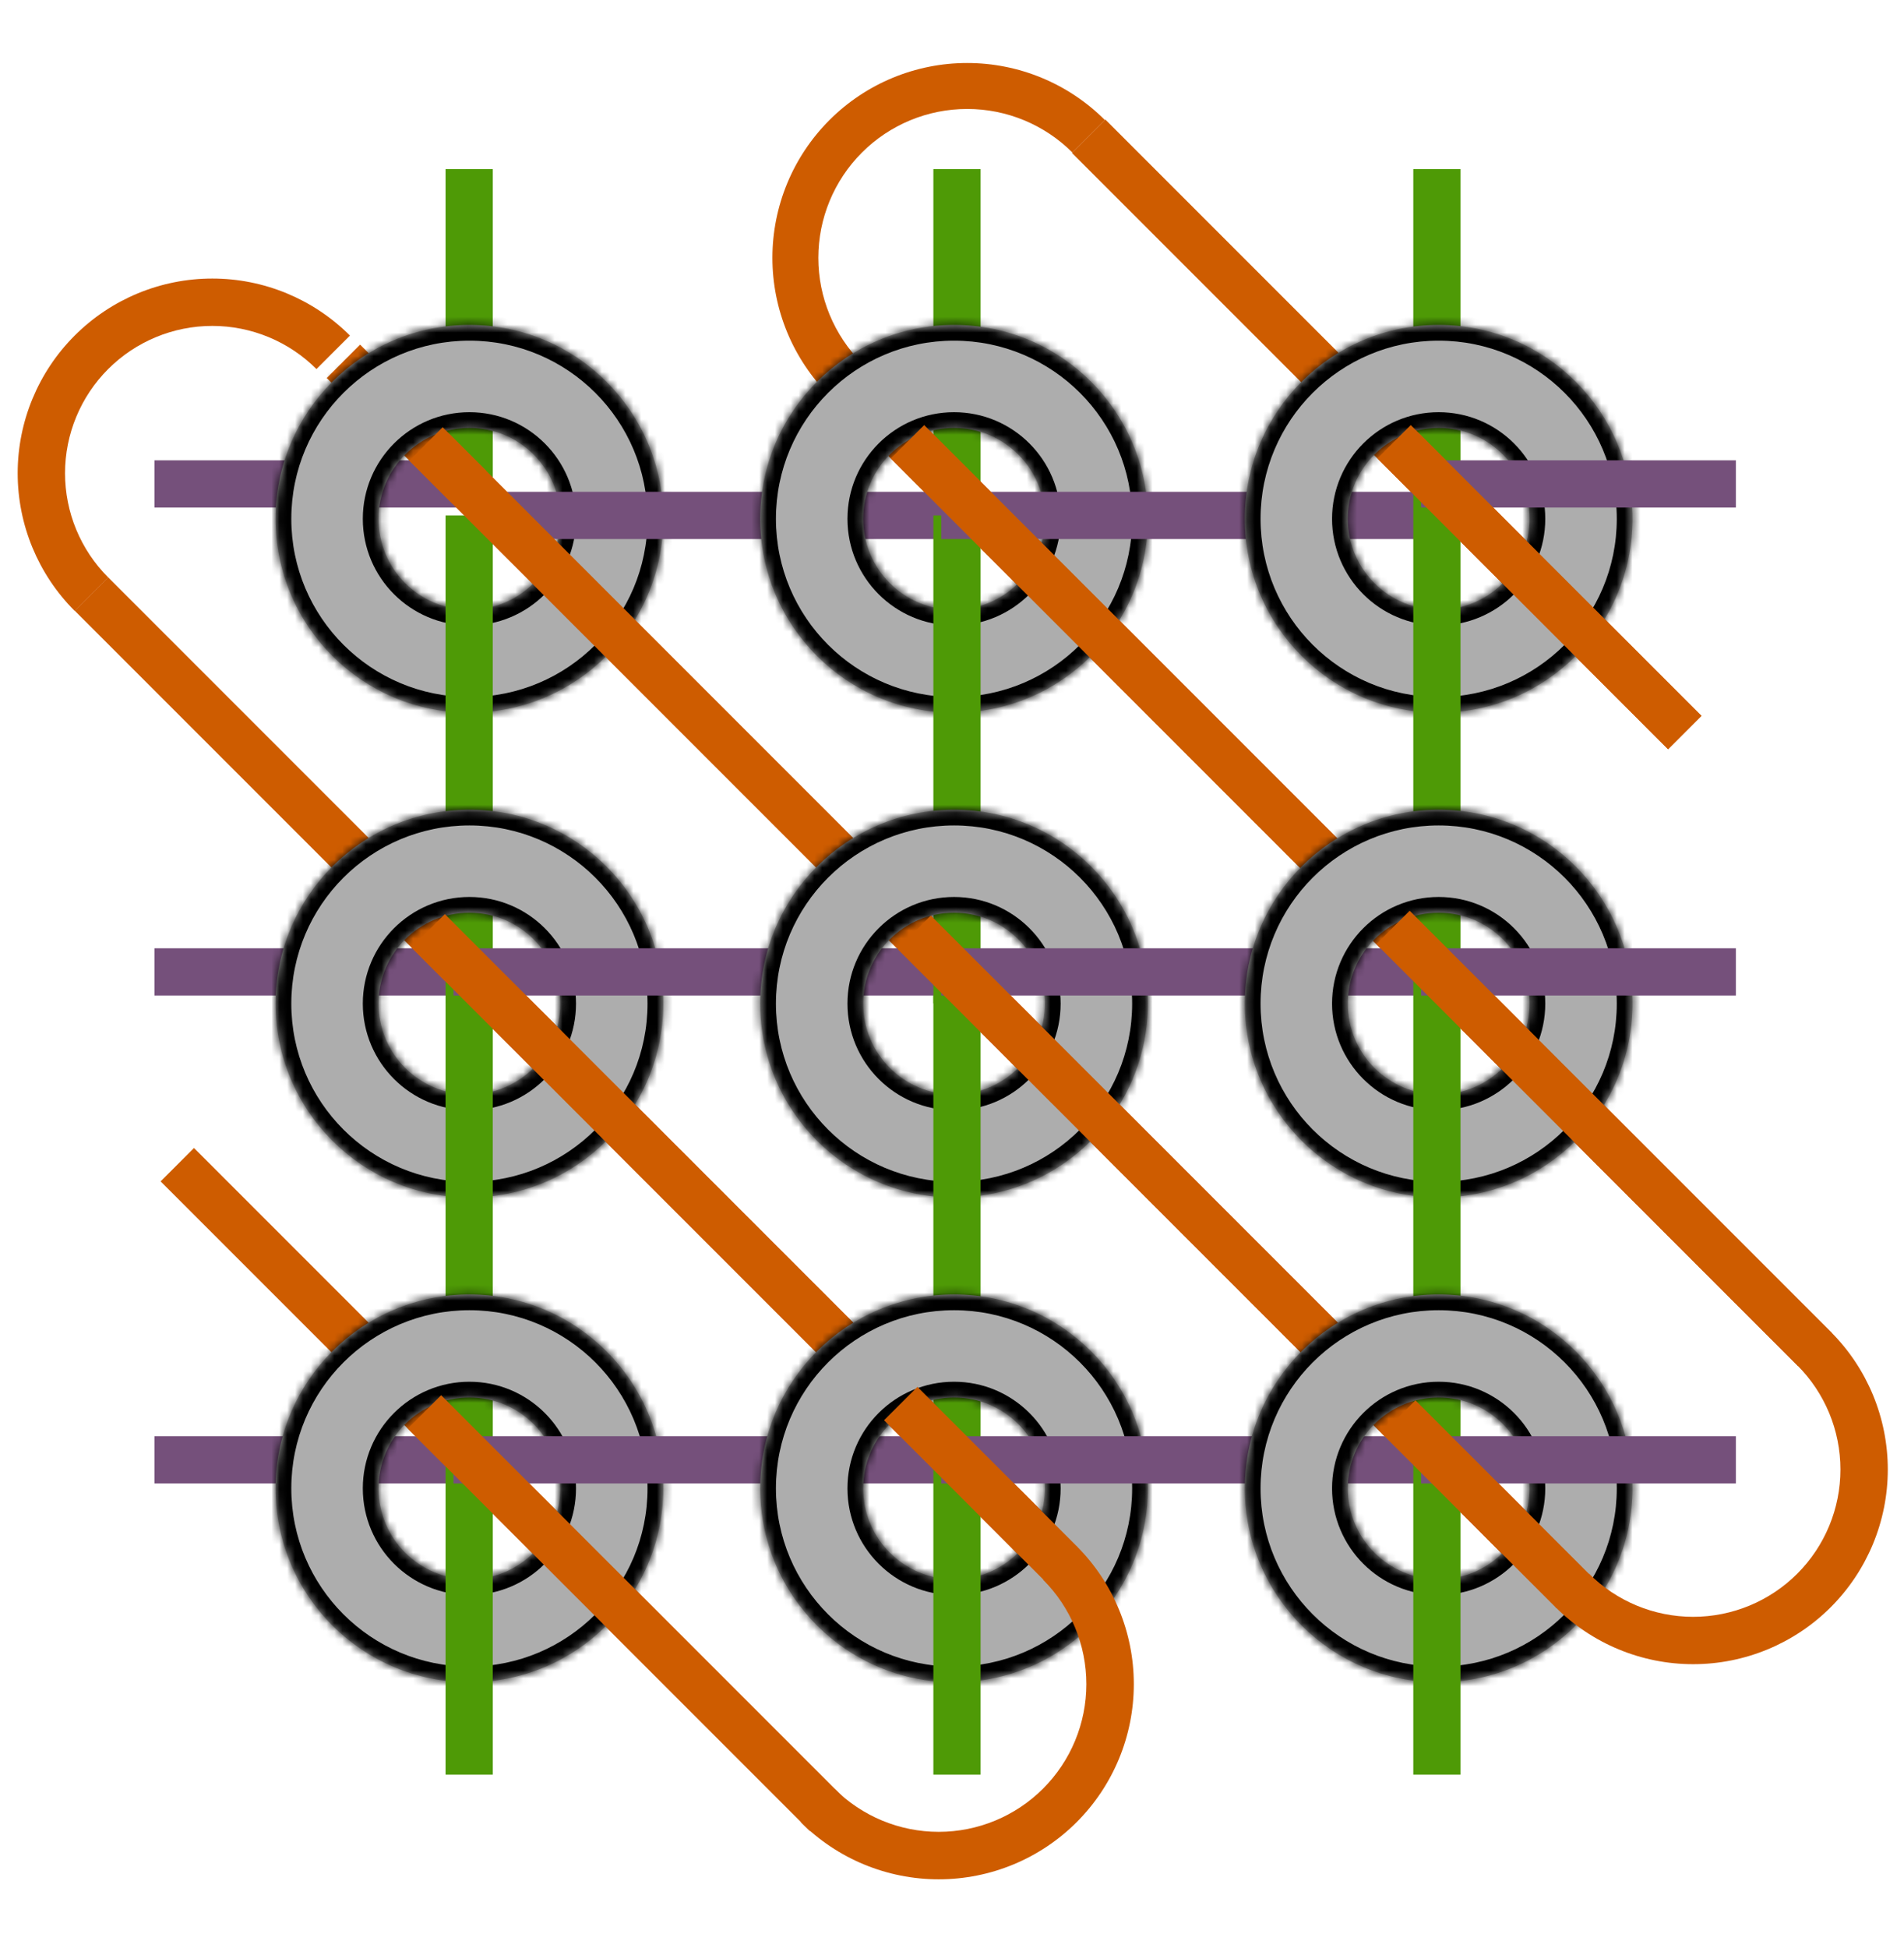 <svg width="132" height="135" viewBox="0 0 242 236" fill="none" xmlns="http://www.w3.org/2000/svg">
<g clip-path="url(#clip0_827_912)">
<path d="M182.632 15.742L182.632 55.742" stroke="#4E9A06" stroke-width="6"/>
<path d="M121.632 15.742L121.632 55.742" stroke="#4E9A06" stroke-width="6"/>
<path d="M59.631 15.742L59.631 55.742" stroke="#4E9A06" stroke-width="6"/>
<path d="M19.631 179.742L59.631 179.742" stroke="#75507B" stroke-width="6"/>
<path d="M19.631 117.742L59.631 117.742" stroke="#75507B" stroke-width="6"/>
<path d="M19.631 55.742L59.631 55.742" stroke="#75507B" stroke-width="6"/>
<path d="M138.372 11.565L214.135 87.328" stroke="#CE5C00" stroke-width="6"/>
<path d="M22.536 142.238L105.075 224.777" stroke="#CE5C00" stroke-width="6"/>
<path d="M107.448 42.488L230.64 165.681" stroke="#CE5C00" stroke-width="6"/>
<path d="M11.618 69.726L134.81 192.918" stroke="#CE5C00" stroke-width="6"/>
<path d="M43.648 40.159L59.663 56.174" stroke="#CE5C00" stroke-width="6"/>
<path d="M105.425 44.519C100.782 39.876 98.173 33.579 98.173 27.012C98.173 20.446 100.782 14.149 105.425 9.506C110.068 4.863 116.365 2.255 122.931 2.255C129.497 2.255 135.794 4.863 140.437 9.506L136.308 13.635C132.761 10.087 127.948 8.094 122.931 8.094C117.913 8.094 113.101 10.087 109.553 13.635C106.005 17.183 104.012 21.995 104.012 27.012C104.012 32.03 106.005 36.842 109.553 40.39L105.425 44.519Z" fill="#CE5C00"/>
<g filter="url(#filter0_d_827_912)">
<mask id="path-13-inside-1_827_912" fill="white">
<path d="M59.664 31.536C73.271 31.536 84.301 42.568 84.301 56.175C84.301 69.782 73.271 80.812 59.664 80.812C46.056 80.812 35.025 69.782 35.025 56.175C35.025 42.567 46.056 31.536 59.664 31.536ZM59.664 44.625C53.285 44.625 48.114 49.796 48.114 56.175C48.114 62.553 53.285 67.724 59.664 67.724C66.042 67.723 71.212 62.553 71.212 56.175C71.212 49.797 66.042 44.625 59.664 44.625Z"/>
</mask>
<path d="M59.664 31.536C73.271 31.536 84.301 42.568 84.301 56.175C84.301 69.782 73.271 80.812 59.664 80.812C46.056 80.812 35.025 69.782 35.025 56.175C35.025 42.567 46.056 31.536 59.664 31.536ZM59.664 44.625C53.285 44.625 48.114 49.796 48.114 56.175C48.114 62.553 53.285 67.724 59.664 67.724C66.042 67.723 71.212 62.553 71.212 56.175C71.212 49.797 66.042 44.625 59.664 44.625Z" fill="#ADADAD"/>
<path d="M59.664 31.536L59.664 29.536H59.664V31.536ZM84.301 56.175L86.301 56.175V56.175H84.301ZM59.664 80.812L59.664 82.812L59.664 82.812L59.664 80.812ZM35.025 56.175L33.025 56.175L33.025 56.175L35.025 56.175ZM59.664 44.625L59.664 42.625H59.664V44.625ZM48.114 56.175L46.114 56.175L46.114 56.175L48.114 56.175ZM59.664 67.724L59.664 69.724L59.664 69.724L59.664 67.724ZM71.212 56.175L73.212 56.175V56.175H71.212ZM59.664 31.536L59.663 33.536C72.166 33.536 82.301 43.672 82.301 56.175H84.301H86.301C86.301 41.463 74.376 29.536 59.664 29.536L59.664 31.536ZM84.301 56.175L82.301 56.175C82.301 68.677 72.166 78.812 59.663 78.812L59.664 80.812L59.664 82.812C74.375 82.812 86.301 70.887 86.301 56.175L84.301 56.175ZM59.664 80.812V78.812C47.161 78.812 37.025 68.677 37.025 56.175L35.025 56.175L33.025 56.175C33.025 70.887 44.952 82.812 59.664 82.812V80.812ZM35.025 56.175H37.025C37.025 43.672 47.161 33.536 59.664 33.536V31.536V29.536C44.952 29.536 33.025 41.463 33.025 56.175H35.025ZM59.664 44.625V42.625C52.181 42.625 46.114 48.692 46.114 56.175H48.114H50.114C50.114 50.901 54.39 46.625 59.664 46.625V44.625ZM48.114 56.175L46.114 56.175C46.114 63.658 52.181 69.724 59.664 69.724V67.724V65.724C54.39 65.724 50.114 61.448 50.114 56.175L48.114 56.175ZM59.664 67.724L59.664 69.724C67.146 69.723 73.212 63.658 73.212 56.175L71.212 56.175L69.212 56.175C69.212 61.448 64.937 65.723 59.663 65.724L59.664 67.724ZM71.212 56.175H73.212C73.212 48.692 67.147 42.625 59.664 42.625L59.664 44.625L59.663 46.625C64.937 46.625 69.212 50.901 69.212 56.175H71.212Z" fill="black" mask="url(#path-13-inside-1_827_912)"/>
</g>
<g filter="url(#filter1_d_827_912)">
<path d="M121.632 55.742L59.632 55.742" stroke="#75507B" stroke-width="6"/>
</g>
<g filter="url(#filter2_d_827_912)">
<path d="M59.631 55.742V117.742" stroke="#4E9A06" stroke-width="6"/>
</g>
<path d="M54.141 50.661L199.957 196.477" stroke="#CE5C00" stroke-width="6"/>
<g filter="url(#filter3_d_827_912)">
<mask id="path-18-inside-2_827_912" fill="white">
<path d="M121.26 31.536C134.867 31.536 145.898 42.567 145.898 56.175C145.898 69.782 134.867 80.812 121.26 80.812C107.652 80.812 96.621 69.782 96.621 56.175C96.621 42.567 107.652 31.536 121.26 31.536ZM121.26 44.625C114.881 44.625 109.711 49.796 109.711 56.175C109.711 62.553 114.881 67.724 121.26 67.724C127.638 67.724 132.809 62.553 132.809 56.175C132.809 49.796 127.638 44.625 121.26 44.625Z"/>
</mask>
<path d="M121.26 31.536C134.867 31.536 145.898 42.567 145.898 56.175C145.898 69.782 134.867 80.812 121.26 80.812C107.652 80.812 96.621 69.782 96.621 56.175C96.621 42.567 107.652 31.536 121.26 31.536ZM121.26 44.625C114.881 44.625 109.711 49.796 109.711 56.175C109.711 62.553 114.881 67.724 121.26 67.724C127.638 67.724 132.809 62.553 132.809 56.175C132.809 49.796 127.638 44.625 121.26 44.625Z" fill="#ADADAD"/>
<path d="M121.26 31.536L121.26 29.536L121.26 29.536L121.26 31.536ZM145.898 56.175L147.898 56.175V56.175H145.898ZM121.26 80.812L121.26 82.812H121.26V80.812ZM96.621 56.175L94.621 56.175L94.621 56.175L96.621 56.175ZM121.26 44.625L121.26 42.625L121.26 42.625L121.26 44.625ZM109.711 56.175L107.711 56.175L107.711 56.175L109.711 56.175ZM121.26 67.724L121.26 69.724H121.26V67.724ZM132.809 56.175L134.809 56.175V56.175H132.809ZM121.26 31.536V33.536C133.762 33.536 143.898 43.672 143.898 56.175H145.898H147.898C147.898 41.463 135.972 29.536 121.26 29.536V31.536ZM145.898 56.175L143.898 56.175C143.898 68.677 133.762 78.812 121.26 78.812V80.812V82.812C135.971 82.812 147.898 70.887 147.898 56.175L145.898 56.175ZM121.26 80.812L121.26 78.812C108.757 78.812 98.621 68.677 98.621 56.175L96.621 56.175L94.621 56.175C94.621 70.887 106.548 82.812 121.26 82.812L121.26 80.812ZM96.621 56.175H98.621C98.621 43.672 108.757 33.536 121.26 33.536L121.26 31.536L121.26 29.536C106.548 29.536 94.621 41.463 94.621 56.175H96.621ZM121.26 44.625L121.26 42.625C113.776 42.625 107.711 48.692 107.711 56.175H109.711H111.711C111.711 50.901 115.986 46.625 121.26 46.625L121.26 44.625ZM109.711 56.175L107.711 56.175C107.711 63.658 113.777 69.724 121.26 69.724L121.26 67.724L121.26 65.724C115.986 65.724 111.711 61.449 111.711 56.175L109.711 56.175ZM121.26 67.724V69.724C128.742 69.724 134.809 63.658 134.809 56.175L132.809 56.175L130.809 56.175C130.809 61.448 126.534 65.724 121.26 65.724V67.724ZM132.809 56.175H134.809C134.809 48.692 128.743 42.625 121.26 42.625V44.625V46.625C126.533 46.625 130.809 50.901 130.809 56.175H132.809Z" fill="black" mask="url(#path-18-inside-2_827_912)"/>
</g>
<g filter="url(#filter4_d_827_912)">
<path d="M121.632 55.742V117.742" stroke="#4E9A06" stroke-width="6"/>
</g>
<g filter="url(#filter5_d_827_912)">
<path d="M182.632 55.742L119.632 55.742" stroke="#75507B" stroke-width="6"/>
</g>
<path d="M115.343 50.384L230.64 165.681" stroke="#CE5C00" stroke-width="6"/>
<g filter="url(#filter6_d_827_912)">
<mask id="path-23-inside-3_827_912" fill="white">
<path d="M182.856 31.536C196.463 31.536 207.494 42.568 207.494 56.175C207.494 69.782 196.463 80.812 182.856 80.812C169.249 80.812 158.218 69.782 158.218 56.175C158.218 42.567 169.249 31.536 182.856 31.536ZM182.856 44.625C176.478 44.625 171.306 49.796 171.306 56.175C171.307 62.553 176.478 67.724 182.856 67.724C189.234 67.723 194.405 62.553 194.405 56.175C194.405 49.797 189.234 44.625 182.856 44.625Z"/>
</mask>
<path d="M182.856 31.536C196.463 31.536 207.494 42.568 207.494 56.175C207.494 69.782 196.463 80.812 182.856 80.812C169.249 80.812 158.218 69.782 158.218 56.175C158.218 42.567 169.249 31.536 182.856 31.536ZM182.856 44.625C176.478 44.625 171.306 49.796 171.306 56.175C171.307 62.553 176.478 67.724 182.856 67.724C189.234 67.723 194.405 62.553 194.405 56.175C194.405 49.797 189.234 44.625 182.856 44.625Z" fill="#ADADAD"/>
<path d="M182.856 31.536L182.856 29.536H182.856V31.536ZM207.494 56.175L209.494 56.175V56.175H207.494ZM182.856 80.812L182.856 82.812L182.856 82.812L182.856 80.812ZM158.218 56.175L156.218 56.175L156.218 56.175L158.218 56.175ZM182.856 44.625L182.856 42.625H182.856V44.625ZM171.306 56.175L169.306 56.175L169.306 56.175L171.306 56.175ZM182.856 67.724L182.856 69.724L182.856 69.724L182.856 67.724ZM194.405 56.175L196.405 56.175V56.175H194.405ZM182.856 31.536L182.856 33.536C195.359 33.536 205.494 43.672 205.494 56.175H207.494H209.494C209.494 41.463 197.568 29.536 182.856 29.536L182.856 31.536ZM207.494 56.175L205.494 56.175C205.494 68.677 195.359 78.812 182.856 78.812L182.856 80.812L182.856 82.812C197.568 82.812 209.494 70.886 209.494 56.175L207.494 56.175ZM182.856 80.812V78.812C170.353 78.812 160.218 68.677 160.218 56.175L158.218 56.175L156.218 56.175C156.218 70.887 168.144 82.812 182.856 82.812V80.812ZM158.218 56.175H160.218C160.218 43.672 170.353 33.536 182.856 33.536V31.536V29.536C168.144 29.536 156.218 41.463 156.218 56.175H158.218ZM182.856 44.625V42.625C175.373 42.625 169.306 48.692 169.306 56.175H171.306H173.306C173.306 50.901 177.582 46.625 182.856 46.625V44.625ZM171.306 56.175L169.306 56.175C169.307 63.658 175.373 69.724 182.856 69.724V67.724V65.724C177.582 65.724 173.307 61.448 173.306 56.175L171.306 56.175ZM182.856 67.724L182.856 69.724C190.339 69.723 196.405 63.658 196.405 56.175L194.405 56.175L192.405 56.175C192.405 61.448 188.13 65.723 182.856 65.724L182.856 67.724ZM194.405 56.175H196.405C196.405 48.692 190.339 42.625 182.856 42.625L182.856 44.625L182.856 46.625C188.13 46.625 192.405 50.901 192.405 56.175H194.405Z" fill="black" mask="url(#path-23-inside-3_827_912)"/>
</g>
<path d="M182.632 55.742V117.742" stroke="#4E9A06" stroke-width="6"/>
<path d="M180.632 55.742L220.632 55.742" stroke="#75507B" stroke-width="6"/>
<path d="M177.188 50.382L214.135 87.329" stroke="#CE5C00" stroke-width="6"/>
<g filter="url(#filter7_d_827_912)">
<mask id="path-28-inside-4_827_912" fill="white">
<path d="M59.664 93.132C73.271 93.132 84.301 104.163 84.301 117.771C84.301 131.378 73.271 142.409 59.664 142.409C46.056 142.409 35.025 131.378 35.025 117.771C35.025 104.163 46.056 93.132 59.664 93.132ZM59.664 106.222C53.285 106.222 48.114 111.392 48.114 117.771C48.114 124.149 53.285 129.32 59.664 129.32C66.042 129.32 71.212 124.149 71.212 117.771C71.212 111.392 66.042 106.222 59.664 106.222Z"/>
</mask>
<path d="M59.664 93.132C73.271 93.132 84.301 104.163 84.301 117.771C84.301 131.378 73.271 142.409 59.664 142.409C46.056 142.409 35.025 131.378 35.025 117.771C35.025 104.163 46.056 93.132 59.664 93.132ZM59.664 106.222C53.285 106.222 48.114 111.392 48.114 117.771C48.114 124.149 53.285 129.32 59.664 129.32C66.042 129.32 71.212 124.149 71.212 117.771C71.212 111.392 66.042 106.222 59.664 106.222Z" fill="#ADADAD"/>
<path d="M59.664 93.132L59.664 91.132H59.664V93.132ZM84.301 117.771L86.301 117.771L86.301 117.77L84.301 117.771ZM59.664 142.409L59.664 144.409L59.664 144.409L59.664 142.409ZM35.025 117.771L33.025 117.77V117.771H35.025ZM59.664 106.222L59.664 104.222H59.664V106.222ZM48.114 117.771L46.114 117.77V117.771H48.114ZM59.664 129.32L59.664 131.32L59.664 131.32L59.664 129.32ZM71.212 117.771L73.212 117.771L73.212 117.77L71.212 117.771ZM59.664 93.132L59.663 95.132C72.166 95.132 82.301 105.268 82.301 117.771L84.301 117.771L86.301 117.77C86.301 103.059 74.375 91.132 59.664 91.132L59.664 93.132ZM84.301 117.771H82.301C82.301 130.273 72.166 140.409 59.663 140.409L59.664 142.409L59.664 144.409C74.376 144.409 86.301 132.482 86.301 117.771H84.301ZM59.664 142.409V140.409C47.161 140.409 37.025 130.273 37.025 117.771H35.025H33.025C33.025 132.483 44.952 144.409 59.664 144.409V142.409ZM35.025 117.771L37.025 117.771C37.025 105.268 47.161 95.132 59.664 95.132V93.132V91.132C44.952 91.132 33.025 103.059 33.025 117.77L35.025 117.771ZM59.664 106.222V104.222C52.181 104.222 46.114 110.287 46.114 117.77L48.114 117.771L50.114 117.771C50.114 112.497 54.389 108.222 59.664 108.222V106.222ZM48.114 117.771H46.114C46.114 125.254 52.181 131.32 59.664 131.32V129.32V127.32C54.39 127.32 50.114 123.044 50.114 117.771H48.114ZM59.664 129.32L59.664 131.32C67.147 131.32 73.212 125.253 73.212 117.771H71.212H69.212C69.212 123.044 64.937 127.32 59.663 127.32L59.664 129.32ZM71.212 117.771L73.212 117.77C73.212 110.288 67.146 104.222 59.664 104.222L59.664 106.222L59.663 108.222C64.937 108.222 69.212 112.497 69.212 117.771L71.212 117.771Z" fill="black" mask="url(#path-28-inside-4_827_912)"/>
</g>
<path d="M59.631 117.742V179.742" stroke="#4E9A06" stroke-width="6"/>
<path d="M121.632 117.742L57.632 117.742" stroke="#75507B" stroke-width="6"/>
<path d="M54.419 112.525L134.811 192.918" stroke="#CE5C00" stroke-width="6"/>
<g filter="url(#filter8_d_827_912)">
<mask id="path-33-inside-5_827_912" fill="white">
<path d="M121.26 93.132C134.867 93.132 145.898 104.163 145.898 117.771C145.898 131.378 134.867 142.409 121.26 142.409C107.652 142.409 96.621 131.378 96.621 117.771C96.621 104.163 107.652 93.132 121.26 93.132ZM121.26 106.222C114.881 106.222 109.711 111.392 109.711 117.771C109.711 124.149 114.881 129.32 121.26 129.32C127.638 129.32 132.809 124.149 132.809 117.771C132.809 111.392 127.638 106.222 121.26 106.222Z"/>
</mask>
<path d="M121.26 93.132C134.867 93.132 145.898 104.163 145.898 117.771C145.898 131.378 134.867 142.409 121.26 142.409C107.652 142.409 96.621 131.378 96.621 117.771C96.621 104.163 107.652 93.132 121.26 93.132ZM121.26 106.222C114.881 106.222 109.711 111.392 109.711 117.771C109.711 124.149 114.881 129.32 121.26 129.32C127.638 129.32 132.809 124.149 132.809 117.771C132.809 111.392 127.638 106.222 121.26 106.222Z" fill="#ADADAD"/>
<path d="M121.26 93.132L121.26 91.132L121.26 91.132L121.26 93.132ZM145.898 117.771L147.898 117.771L147.898 117.77L145.898 117.771ZM121.26 142.409L121.26 144.409H121.26V142.409ZM96.621 117.771L94.621 117.77V117.771H96.621ZM121.26 106.222L121.26 104.222L121.26 104.222L121.26 106.222ZM109.711 117.771L107.711 117.77V117.771H109.711ZM121.26 129.32L121.26 131.32H121.26V129.32ZM132.809 117.771L134.809 117.771L134.809 117.77L132.809 117.771ZM121.26 93.132V95.132C133.762 95.132 143.898 105.268 143.898 117.771L145.898 117.771L147.898 117.77C147.898 103.059 135.972 91.132 121.26 91.132V93.132ZM145.898 117.771H143.898C143.898 130.273 133.762 140.409 121.26 140.409V142.409V144.409C135.972 144.409 147.898 132.483 147.898 117.771H145.898ZM121.26 142.409L121.26 140.409C108.757 140.409 98.621 130.273 98.621 117.771H96.621H94.621C94.621 132.483 106.548 144.409 121.26 144.409L121.26 142.409ZM96.621 117.771L98.621 117.771C98.621 105.268 108.757 95.132 121.26 95.132L121.26 93.132L121.26 91.132C106.548 91.132 94.621 103.059 94.621 117.77L96.621 117.771ZM121.26 106.222L121.26 104.222C113.777 104.222 107.711 110.288 107.711 117.77L109.711 117.771L111.711 117.771C111.711 112.497 115.986 108.222 121.26 108.222L121.26 106.222ZM109.711 117.771H107.711C107.711 125.253 113.776 131.32 121.26 131.32L121.26 129.32L121.26 127.32C115.986 127.32 111.711 123.045 111.711 117.771H109.711ZM121.26 129.32V131.32C128.743 131.32 134.809 125.254 134.809 117.771H132.809H130.809C130.809 123.044 126.533 127.32 121.26 127.32V129.32ZM132.809 117.771L134.809 117.77C134.809 110.287 128.742 104.222 121.26 104.222V106.222V108.222C126.534 108.222 130.809 112.497 130.809 117.771L132.809 117.771Z" fill="black" mask="url(#path-33-inside-5_827_912)"/>
</g>
<path d="M121.632 117.742V179.742" stroke="#4E9A06" stroke-width="6"/>
<path d="M182.632 117.742H119.632" stroke="#75507B" stroke-width="6"/>
<path d="M116.187 112.706L199.958 196.477" stroke="#CE5C00" stroke-width="6"/>
<g filter="url(#filter9_d_827_912)">
<mask id="path-38-inside-6_827_912" fill="white">
<path d="M182.856 93.132C196.463 93.132 207.494 104.163 207.494 117.771C207.494 131.378 196.463 142.409 182.856 142.409C169.249 142.409 158.218 131.378 158.218 117.771C158.218 104.163 169.249 93.132 182.856 93.132ZM182.856 106.222C176.478 106.222 171.306 111.392 171.306 117.771C171.306 124.149 176.478 129.32 182.856 129.32C189.234 129.32 194.405 124.149 194.405 117.771C194.405 111.392 189.234 106.222 182.856 106.222Z"/>
</mask>
<path d="M182.856 93.132C196.463 93.132 207.494 104.163 207.494 117.771C207.494 131.378 196.463 142.409 182.856 142.409C169.249 142.409 158.218 131.378 158.218 117.771C158.218 104.163 169.249 93.132 182.856 93.132ZM182.856 106.222C176.478 106.222 171.306 111.392 171.306 117.771C171.306 124.149 176.478 129.32 182.856 129.32C189.234 129.32 194.405 124.149 194.405 117.771C194.405 111.392 189.234 106.222 182.856 106.222Z" fill="#ADADAD"/>
<path d="M182.856 93.132L182.856 91.132H182.856V93.132ZM207.494 117.771L209.494 117.771L209.494 117.77L207.494 117.771ZM182.856 142.409L182.856 144.409L182.856 144.409L182.856 142.409ZM158.218 117.771L156.218 117.77V117.771H158.218ZM182.856 106.222L182.856 104.222H182.856V106.222ZM171.306 117.771L169.306 117.77V117.771H171.306ZM182.856 129.32L182.856 131.32L182.856 131.32L182.856 129.32ZM194.405 117.771L196.405 117.771L196.405 117.77L194.405 117.771ZM182.856 93.132L182.856 95.132C195.359 95.132 205.494 105.268 205.494 117.771L207.494 117.771L209.494 117.77C209.494 103.059 197.568 91.132 182.856 91.132L182.856 93.132ZM207.494 117.771H205.494C205.494 130.273 195.359 140.409 182.856 140.409L182.856 142.409L182.856 144.409C197.568 144.409 209.494 132.482 209.494 117.771H207.494ZM182.856 142.409V140.409C170.353 140.409 160.218 130.273 160.218 117.771H158.218H156.218C156.218 132.483 168.144 144.409 182.856 144.409V142.409ZM158.218 117.771L160.218 117.771C160.218 105.268 170.353 95.132 182.856 95.132V93.132V91.132C168.144 91.132 156.218 103.059 156.218 117.77L158.218 117.771ZM182.856 106.222V104.222C175.373 104.222 169.306 110.287 169.306 117.77L171.306 117.771L173.306 117.771C173.306 112.497 177.582 108.222 182.856 108.222V106.222ZM171.306 117.771H169.306C169.306 125.254 175.373 131.32 182.856 131.32V129.32V127.32C177.582 127.32 173.306 123.044 173.306 117.771H171.306ZM182.856 129.32L182.856 131.32C190.339 131.32 196.405 125.253 196.405 117.771H194.405H192.405C192.405 123.044 188.13 127.32 182.856 127.32L182.856 129.32ZM194.405 117.771L196.405 117.77C196.405 110.288 190.339 104.222 182.856 104.222L182.856 106.222L182.856 108.222C188.13 108.222 192.405 112.497 192.405 117.771L194.405 117.771Z" fill="black" mask="url(#path-38-inside-6_827_912)"/>
</g>
<path d="M182.632 117.742V179.742" stroke="#4E9A06" stroke-width="6"/>
<path d="M180.632 117.742L220.632 117.742" stroke="#75507B" stroke-width="6"/>
<path d="M177.052 112.092L230.64 165.68" stroke="#CE5C00" stroke-width="6"/>
<g filter="url(#filter10_d_827_912)">
<mask id="path-43-inside-7_827_912" fill="white">
<path d="M59.664 154.729C73.271 154.729 84.301 165.76 84.301 179.367C84.301 192.974 73.271 204.005 59.664 204.005C46.056 204.005 35.025 192.974 35.025 179.367C35.025 165.76 46.056 154.729 59.664 154.729ZM59.664 167.817C53.285 167.817 48.114 172.989 48.114 179.367C48.114 185.746 53.285 190.916 59.664 190.916C66.042 190.916 71.212 185.745 71.212 179.367C71.212 172.989 66.042 167.818 59.664 167.817Z"/>
</mask>
<path d="M59.664 154.729C73.271 154.729 84.301 165.76 84.301 179.367C84.301 192.974 73.271 204.005 59.664 204.005C46.056 204.005 35.025 192.974 35.025 179.367C35.025 165.76 46.056 154.729 59.664 154.729ZM59.664 167.817C53.285 167.817 48.114 172.989 48.114 179.367C48.114 185.746 53.285 190.916 59.664 190.916C66.042 190.916 71.212 185.745 71.212 179.367C71.212 172.989 66.042 167.818 59.664 167.817Z" fill="#ADADAD"/>
<path d="M59.664 154.729L59.664 152.729H59.664V154.729ZM84.301 179.367L86.301 179.367V179.367H84.301ZM59.664 204.005L59.664 206.005L59.664 206.005L59.664 204.005ZM35.025 179.367L33.025 179.367L33.025 179.367L35.025 179.367ZM59.664 167.817L59.664 165.817H59.664V167.817ZM48.114 179.367L46.114 179.367L46.114 179.367L48.114 179.367ZM59.664 190.916L59.664 192.916L59.664 192.916L59.664 190.916ZM71.212 179.367L73.212 179.367V179.367H71.212ZM59.664 154.729L59.663 156.729C72.166 156.729 82.301 166.864 82.301 179.367H84.301H86.301C86.301 164.655 74.376 152.729 59.664 152.729L59.664 154.729ZM84.301 179.367L82.301 179.367C82.301 191.87 72.166 202.005 59.663 202.005L59.664 204.005L59.664 206.005C74.375 206.005 86.301 194.079 86.301 179.367L84.301 179.367ZM59.664 204.005V202.005C47.161 202.005 37.025 191.87 37.025 179.367L35.025 179.367L33.025 179.367C33.025 194.079 44.952 206.005 59.664 206.005V204.005ZM35.025 179.367H37.025C37.025 166.864 47.161 156.729 59.664 156.729V154.729V152.729C44.952 152.729 33.025 164.655 33.025 179.367H35.025ZM59.664 167.817V165.817C52.181 165.817 46.114 171.884 46.114 179.367H48.114H50.114C50.114 174.093 54.39 169.817 59.664 169.817V167.817ZM48.114 179.367L46.114 179.367C46.114 186.85 52.181 192.916 59.664 192.916V190.916V188.916C54.39 188.916 50.114 184.641 50.114 179.367L48.114 179.367ZM59.664 190.916L59.664 192.916C67.146 192.916 73.212 186.85 73.212 179.367L71.212 179.367L69.212 179.367C69.212 184.641 64.937 188.916 59.663 188.916L59.664 190.916ZM71.212 179.367H73.212C73.212 171.884 67.147 165.818 59.664 165.817L59.664 167.817L59.663 169.817C64.937 169.818 69.212 174.093 69.212 179.367H71.212Z" fill="black" mask="url(#path-43-inside-7_827_912)"/>
</g>
<path d="M59.631 179.742V219.742" stroke="#4E9A06" stroke-width="6"/>
<path d="M121.632 179.742L57.632 179.742" stroke="#75507B" stroke-width="6"/>
<path d="M53.95 173.652L105.075 224.777" stroke="#CE5C00" stroke-width="6"/>
<g filter="url(#filter11_d_827_912)">
<mask id="path-48-inside-8_827_912" fill="white">
<path d="M121.26 154.729C134.867 154.729 145.898 165.76 145.898 179.367C145.898 192.974 134.867 204.005 121.26 204.005C107.652 204.005 96.621 192.974 96.621 179.367C96.621 165.76 107.652 154.729 121.26 154.729ZM121.26 167.817C114.881 167.817 109.711 172.989 109.711 179.367C109.711 185.745 114.881 190.916 121.26 190.916C127.638 190.916 132.809 185.746 132.809 179.367C132.809 172.989 127.638 167.817 121.26 167.817Z"/>
</mask>
<path d="M121.26 154.729C134.867 154.729 145.898 165.76 145.898 179.367C145.898 192.974 134.867 204.005 121.26 204.005C107.652 204.005 96.621 192.974 96.621 179.367C96.621 165.76 107.652 154.729 121.26 154.729ZM121.26 167.817C114.881 167.817 109.711 172.989 109.711 179.367C109.711 185.745 114.881 190.916 121.26 190.916C127.638 190.916 132.809 185.746 132.809 179.367C132.809 172.989 127.638 167.817 121.26 167.817Z" fill="#ADADAD"/>
<path d="M121.26 154.729L121.26 152.729L121.26 152.729L121.26 154.729ZM145.898 179.367L147.898 179.367V179.367H145.898ZM121.26 204.005L121.26 206.005H121.26V204.005ZM96.621 179.367L94.621 179.367L94.621 179.367L96.621 179.367ZM121.26 167.817L121.26 165.817L121.26 165.817L121.26 167.817ZM109.711 179.367L107.711 179.367L107.711 179.367L109.711 179.367ZM121.26 190.916L121.26 192.916H121.26V190.916ZM132.809 179.367L134.809 179.367V179.367H132.809ZM121.26 154.729V156.729C133.762 156.729 143.898 166.864 143.898 179.367H145.898H147.898C147.898 164.655 135.972 152.729 121.26 152.729V154.729ZM145.898 179.367L143.898 179.367C143.898 191.87 133.762 202.005 121.26 202.005V204.005V206.005C135.971 206.005 147.898 194.079 147.898 179.367L145.898 179.367ZM121.26 204.005L121.26 202.005C108.757 202.005 98.621 191.87 98.621 179.367L96.621 179.367L94.621 179.367C94.621 194.079 106.548 206.005 121.26 206.005L121.26 204.005ZM96.621 179.367H98.621C98.621 166.864 108.757 156.729 121.26 156.729L121.26 154.729L121.26 152.729C106.548 152.729 94.621 164.655 94.621 179.367H96.621ZM121.26 167.817L121.26 165.817C113.776 165.817 107.711 171.884 107.711 179.367H109.711H111.711C111.711 174.093 115.986 169.817 121.26 169.817L121.26 167.817ZM109.711 179.367L107.711 179.367C107.711 186.85 113.777 192.916 121.26 192.916L121.26 190.916L121.26 188.916C115.986 188.916 111.711 184.641 111.711 179.367L109.711 179.367ZM121.26 190.916V192.916C128.742 192.916 134.809 186.85 134.809 179.367L132.809 179.367L130.809 179.367C130.809 184.641 126.533 188.916 121.26 188.916V190.916ZM132.809 179.367H134.809C134.809 171.884 128.743 165.817 121.26 165.817V167.817V169.817C126.533 169.817 130.809 174.093 130.809 179.367H132.809Z" fill="black" mask="url(#path-48-inside-8_827_912)"/>
</g>
<path d="M121.632 179.742V219.742" stroke="#4E9A06" stroke-width="6"/>
<path d="M182.632 179.742L119.632 179.742" stroke="#75507B" stroke-width="6"/>
<path d="M114.484 172.59L134.811 192.917" stroke="#CE5C00" stroke-width="6"/>
<g filter="url(#filter12_d_827_912)">
<mask id="path-53-inside-9_827_912" fill="white">
<path d="M182.856 154.729C196.463 154.729 207.494 165.76 207.494 179.367C207.494 192.974 196.463 204.005 182.856 204.005C169.249 204.005 158.218 192.974 158.218 179.367C158.218 165.76 169.249 154.729 182.856 154.729ZM182.856 167.817C176.478 167.817 171.306 172.989 171.306 179.367C171.307 185.746 176.478 190.916 182.856 190.916C189.234 190.916 194.405 185.745 194.405 179.367C194.405 172.989 189.234 167.818 182.856 167.817Z"/>
</mask>
<path d="M182.856 154.729C196.463 154.729 207.494 165.76 207.494 179.367C207.494 192.974 196.463 204.005 182.856 204.005C169.249 204.005 158.218 192.974 158.218 179.367C158.218 165.76 169.249 154.729 182.856 154.729ZM182.856 167.817C176.478 167.817 171.306 172.989 171.306 179.367C171.307 185.746 176.478 190.916 182.856 190.916C189.234 190.916 194.405 185.745 194.405 179.367C194.405 172.989 189.234 167.818 182.856 167.817Z" fill="#ADADAD"/>
<path d="M182.856 154.729L182.856 152.729H182.856V154.729ZM207.494 179.367L209.494 179.367V179.367H207.494ZM182.856 204.005L182.856 206.005L182.856 206.005L182.856 204.005ZM158.218 179.367L156.218 179.367L156.218 179.367L158.218 179.367ZM182.856 167.817L182.856 165.817H182.856V167.817ZM171.306 179.367L169.306 179.367L169.306 179.367L171.306 179.367ZM182.856 190.916L182.856 192.916L182.856 192.916L182.856 190.916ZM194.405 179.367L196.405 179.367V179.367H194.405ZM182.856 154.729L182.856 156.729C195.359 156.729 205.494 166.864 205.494 179.367H207.494H209.494C209.494 164.655 197.568 152.729 182.856 152.729L182.856 154.729ZM207.494 179.367L205.494 179.367C205.494 191.87 195.359 202.005 182.856 202.005L182.856 204.005L182.856 206.005C197.568 206.005 209.494 194.079 209.494 179.367L207.494 179.367ZM182.856 204.005V202.005C170.353 202.005 160.218 191.87 160.218 179.367L158.218 179.367L156.218 179.367C156.218 194.079 168.144 206.005 182.856 206.005V204.005ZM158.218 179.367H160.218C160.218 166.864 170.353 156.729 182.856 156.729V154.729V152.729C168.144 152.729 156.218 164.655 156.218 179.367H158.218ZM182.856 167.817V165.817C175.373 165.817 169.306 171.884 169.306 179.367H171.306H173.306C173.306 174.093 177.582 169.817 182.856 169.817V167.817ZM171.306 179.367L169.306 179.367C169.307 186.85 175.373 192.916 182.856 192.916V190.916V188.916C177.582 188.916 173.307 184.641 173.306 179.367L171.306 179.367ZM182.856 190.916L182.856 192.916C190.339 192.916 196.405 186.85 196.405 179.367L194.405 179.367L192.405 179.367C192.405 184.641 188.13 188.916 182.856 188.916L182.856 190.916ZM194.405 179.367H196.405C196.405 171.884 190.339 165.818 182.856 165.817L182.856 167.817L182.856 169.817C188.13 169.818 192.405 174.093 192.405 179.367H194.405Z" fill="black" mask="url(#path-53-inside-9_827_912)"/>
</g>
<path d="M182.632 179.742V219.742" stroke="#4E9A06" stroke-width="6"/>
<path d="M180.632 179.742L220.632 179.742" stroke="#75507B" stroke-width="6"/>
<path d="M177.783 174.301L199.958 196.475" stroke="#CE5C00" stroke-width="6"/>
<path d="M232.694 163.475C237.333 168.115 239.94 174.407 239.94 180.968C239.94 187.529 237.333 193.821 232.694 198.461C228.055 203.1 221.762 205.706 215.201 205.706C208.64 205.706 202.348 203.1 197.709 198.461L201.965 194.204C205.475 197.715 210.237 199.687 215.201 199.687C220.166 199.687 224.927 197.715 228.438 194.204C231.948 190.694 233.921 185.933 233.921 180.968C233.921 176.003 231.948 171.242 228.438 167.732L232.694 163.475Z" fill="#CE5C00"/>
<path d="M9.492 71.873C4.853 67.234 2.247 60.942 2.247 54.381C2.247 47.82 4.853 41.527 9.492 36.888C14.132 32.249 20.424 29.642 26.985 29.642C33.546 29.642 39.838 32.249 44.477 36.888L40.221 41.144C36.711 37.634 31.95 35.661 26.985 35.661C22.02 35.661 17.259 37.634 13.748 41.144C10.238 44.655 8.266 49.416 8.266 54.381C8.266 59.345 10.238 64.107 13.748 67.617L9.492 71.873Z" fill="#CE5C00"/>
<path d="M136.846 190.709C141.497 195.359 144.109 201.667 144.109 208.243C144.109 214.82 141.497 221.128 136.846 225.778C132.196 230.428 125.888 233.041 119.312 233.041C112.735 233.041 106.428 230.428 101.777 225.778L106.044 221.512C109.562 225.031 114.335 227.008 119.312 227.008C124.288 227.008 129.061 225.031 132.58 221.512C136.099 217.993 138.076 213.22 138.076 208.243C138.076 203.267 136.099 198.494 132.58 194.975L136.846 190.709Z" fill="#CE5C00"/>
</g>
<defs>
<filter id="filter0_d_827_912" x="31.025" y="31.536" width="57.276" height="57.276" filterUnits="userSpaceOnUse" color-interpolation-filters="sRGB">
<feFlood flood-opacity="0" result="BackgroundImageFix"/>
<feColorMatrix in="SourceAlpha" type="matrix" values="0 0 0 0 0 0 0 0 0 0 0 0 0 0 0 0 0 0 127 0" result="hardAlpha"/>
<feOffset dy="4"/>
<feGaussianBlur stdDeviation="2"/>
<feComposite in2="hardAlpha" operator="out"/>
<feColorMatrix type="matrix" values="0 0 0 0 0 0 0 0 0 0 0 0 0 0 0 0 0 0 0.25 0"/>
<feBlend mode="normal" in2="BackgroundImageFix" result="effect1_dropShadow_827_912"/>
<feBlend mode="normal" in="SourceGraphic" in2="effect1_dropShadow_827_912" result="shape"/>
</filter>
<filter id="filter1_d_827_912" x="55.631" y="52.742" width="70" height="14" filterUnits="userSpaceOnUse" color-interpolation-filters="sRGB">
<feFlood flood-opacity="0" result="BackgroundImageFix"/>
<feColorMatrix in="SourceAlpha" type="matrix" values="0 0 0 0 0 0 0 0 0 0 0 0 0 0 0 0 0 0 127 0" result="hardAlpha"/>
<feOffset dy="4"/>
<feGaussianBlur stdDeviation="2"/>
<feComposite in2="hardAlpha" operator="out"/>
<feColorMatrix type="matrix" values="0 0 0 0 0 0 0 0 0 0 0 0 0 0 0 0 0 0 0.25 0"/>
<feBlend mode="normal" in2="BackgroundImageFix" result="effect1_dropShadow_827_912"/>
<feBlend mode="normal" in="SourceGraphic" in2="effect1_dropShadow_827_912" result="shape"/>
</filter>
<filter id="filter2_d_827_912" x="52.631" y="55.742" width="14" height="70" filterUnits="userSpaceOnUse" color-interpolation-filters="sRGB">
<feFlood flood-opacity="0" result="BackgroundImageFix"/>
<feColorMatrix in="SourceAlpha" type="matrix" values="0 0 0 0 0 0 0 0 0 0 0 0 0 0 0 0 0 0 127 0" result="hardAlpha"/>
<feOffset dy="4"/>
<feGaussianBlur stdDeviation="2"/>
<feComposite in2="hardAlpha" operator="out"/>
<feColorMatrix type="matrix" values="0 0 0 0 0 0 0 0 0 0 0 0 0 0 0 0 0 0 0.25 0"/>
<feBlend mode="normal" in2="BackgroundImageFix" result="effect1_dropShadow_827_912"/>
<feBlend mode="normal" in="SourceGraphic" in2="effect1_dropShadow_827_912" result="shape"/>
</filter>
<filter id="filter3_d_827_912" x="92.621" y="31.536" width="57.277" height="57.276" filterUnits="userSpaceOnUse" color-interpolation-filters="sRGB">
<feFlood flood-opacity="0" result="BackgroundImageFix"/>
<feColorMatrix in="SourceAlpha" type="matrix" values="0 0 0 0 0 0 0 0 0 0 0 0 0 0 0 0 0 0 127 0" result="hardAlpha"/>
<feOffset dy="4"/>
<feGaussianBlur stdDeviation="2"/>
<feComposite in2="hardAlpha" operator="out"/>
<feColorMatrix type="matrix" values="0 0 0 0 0 0 0 0 0 0 0 0 0 0 0 0 0 0 0.25 0"/>
<feBlend mode="normal" in2="BackgroundImageFix" result="effect1_dropShadow_827_912"/>
<feBlend mode="normal" in="SourceGraphic" in2="effect1_dropShadow_827_912" result="shape"/>
</filter>
<filter id="filter4_d_827_912" x="114.632" y="55.742" width="14" height="70" filterUnits="userSpaceOnUse" color-interpolation-filters="sRGB">
<feFlood flood-opacity="0" result="BackgroundImageFix"/>
<feColorMatrix in="SourceAlpha" type="matrix" values="0 0 0 0 0 0 0 0 0 0 0 0 0 0 0 0 0 0 127 0" result="hardAlpha"/>
<feOffset dy="4"/>
<feGaussianBlur stdDeviation="2"/>
<feComposite in2="hardAlpha" operator="out"/>
<feColorMatrix type="matrix" values="0 0 0 0 0 0 0 0 0 0 0 0 0 0 0 0 0 0 0.25 0"/>
<feBlend mode="normal" in2="BackgroundImageFix" result="effect1_dropShadow_827_912"/>
<feBlend mode="normal" in="SourceGraphic" in2="effect1_dropShadow_827_912" result="shape"/>
</filter>
<filter id="filter5_d_827_912" x="115.632" y="52.742" width="71" height="14" filterUnits="userSpaceOnUse" color-interpolation-filters="sRGB">
<feFlood flood-opacity="0" result="BackgroundImageFix"/>
<feColorMatrix in="SourceAlpha" type="matrix" values="0 0 0 0 0 0 0 0 0 0 0 0 0 0 0 0 0 0 127 0" result="hardAlpha"/>
<feOffset dy="4"/>
<feGaussianBlur stdDeviation="2"/>
<feComposite in2="hardAlpha" operator="out"/>
<feColorMatrix type="matrix" values="0 0 0 0 0 0 0 0 0 0 0 0 0 0 0 0 0 0 0.25 0"/>
<feBlend mode="normal" in2="BackgroundImageFix" result="effect1_dropShadow_827_912"/>
<feBlend mode="normal" in="SourceGraphic" in2="effect1_dropShadow_827_912" result="shape"/>
</filter>
<filter id="filter6_d_827_912" x="154.218" y="31.536" width="57.276" height="57.276" filterUnits="userSpaceOnUse" color-interpolation-filters="sRGB">
<feFlood flood-opacity="0" result="BackgroundImageFix"/>
<feColorMatrix in="SourceAlpha" type="matrix" values="0 0 0 0 0 0 0 0 0 0 0 0 0 0 0 0 0 0 127 0" result="hardAlpha"/>
<feOffset dy="4"/>
<feGaussianBlur stdDeviation="2"/>
<feComposite in2="hardAlpha" operator="out"/>
<feColorMatrix type="matrix" values="0 0 0 0 0 0 0 0 0 0 0 0 0 0 0 0 0 0 0.25 0"/>
<feBlend mode="normal" in2="BackgroundImageFix" result="effect1_dropShadow_827_912"/>
<feBlend mode="normal" in="SourceGraphic" in2="effect1_dropShadow_827_912" result="shape"/>
</filter>
<filter id="filter7_d_827_912" x="31.025" y="93.132" width="57.276" height="57.277" filterUnits="userSpaceOnUse" color-interpolation-filters="sRGB">
<feFlood flood-opacity="0" result="BackgroundImageFix"/>
<feColorMatrix in="SourceAlpha" type="matrix" values="0 0 0 0 0 0 0 0 0 0 0 0 0 0 0 0 0 0 127 0" result="hardAlpha"/>
<feOffset dy="4"/>
<feGaussianBlur stdDeviation="2"/>
<feComposite in2="hardAlpha" operator="out"/>
<feColorMatrix type="matrix" values="0 0 0 0 0 0 0 0 0 0 0 0 0 0 0 0 0 0 0.25 0"/>
<feBlend mode="normal" in2="BackgroundImageFix" result="effect1_dropShadow_827_912"/>
<feBlend mode="normal" in="SourceGraphic" in2="effect1_dropShadow_827_912" result="shape"/>
</filter>
<filter id="filter8_d_827_912" x="92.621" y="93.132" width="57.277" height="57.277" filterUnits="userSpaceOnUse" color-interpolation-filters="sRGB">
<feFlood flood-opacity="0" result="BackgroundImageFix"/>
<feColorMatrix in="SourceAlpha" type="matrix" values="0 0 0 0 0 0 0 0 0 0 0 0 0 0 0 0 0 0 127 0" result="hardAlpha"/>
<feOffset dy="4"/>
<feGaussianBlur stdDeviation="2"/>
<feComposite in2="hardAlpha" operator="out"/>
<feColorMatrix type="matrix" values="0 0 0 0 0 0 0 0 0 0 0 0 0 0 0 0 0 0 0.25 0"/>
<feBlend mode="normal" in2="BackgroundImageFix" result="effect1_dropShadow_827_912"/>
<feBlend mode="normal" in="SourceGraphic" in2="effect1_dropShadow_827_912" result="shape"/>
</filter>
<filter id="filter9_d_827_912" x="154.218" y="93.132" width="57.276" height="57.277" filterUnits="userSpaceOnUse" color-interpolation-filters="sRGB">
<feFlood flood-opacity="0" result="BackgroundImageFix"/>
<feColorMatrix in="SourceAlpha" type="matrix" values="0 0 0 0 0 0 0 0 0 0 0 0 0 0 0 0 0 0 127 0" result="hardAlpha"/>
<feOffset dy="4"/>
<feGaussianBlur stdDeviation="2"/>
<feComposite in2="hardAlpha" operator="out"/>
<feColorMatrix type="matrix" values="0 0 0 0 0 0 0 0 0 0 0 0 0 0 0 0 0 0 0.25 0"/>
<feBlend mode="normal" in2="BackgroundImageFix" result="effect1_dropShadow_827_912"/>
<feBlend mode="normal" in="SourceGraphic" in2="effect1_dropShadow_827_912" result="shape"/>
</filter>
<filter id="filter10_d_827_912" x="31.025" y="154.729" width="57.276" height="57.275" filterUnits="userSpaceOnUse" color-interpolation-filters="sRGB">
<feFlood flood-opacity="0" result="BackgroundImageFix"/>
<feColorMatrix in="SourceAlpha" type="matrix" values="0 0 0 0 0 0 0 0 0 0 0 0 0 0 0 0 0 0 127 0" result="hardAlpha"/>
<feOffset dy="4"/>
<feGaussianBlur stdDeviation="2"/>
<feComposite in2="hardAlpha" operator="out"/>
<feColorMatrix type="matrix" values="0 0 0 0 0 0 0 0 0 0 0 0 0 0 0 0 0 0 0.25 0"/>
<feBlend mode="normal" in2="BackgroundImageFix" result="effect1_dropShadow_827_912"/>
<feBlend mode="normal" in="SourceGraphic" in2="effect1_dropShadow_827_912" result="shape"/>
</filter>
<filter id="filter11_d_827_912" x="92.621" y="154.729" width="57.277" height="57.275" filterUnits="userSpaceOnUse" color-interpolation-filters="sRGB">
<feFlood flood-opacity="0" result="BackgroundImageFix"/>
<feColorMatrix in="SourceAlpha" type="matrix" values="0 0 0 0 0 0 0 0 0 0 0 0 0 0 0 0 0 0 127 0" result="hardAlpha"/>
<feOffset dy="4"/>
<feGaussianBlur stdDeviation="2"/>
<feComposite in2="hardAlpha" operator="out"/>
<feColorMatrix type="matrix" values="0 0 0 0 0 0 0 0 0 0 0 0 0 0 0 0 0 0 0.25 0"/>
<feBlend mode="normal" in2="BackgroundImageFix" result="effect1_dropShadow_827_912"/>
<feBlend mode="normal" in="SourceGraphic" in2="effect1_dropShadow_827_912" result="shape"/>
</filter>
<filter id="filter12_d_827_912" x="154.218" y="154.729" width="57.276" height="57.275" filterUnits="userSpaceOnUse" color-interpolation-filters="sRGB">
<feFlood flood-opacity="0" result="BackgroundImageFix"/>
<feColorMatrix in="SourceAlpha" type="matrix" values="0 0 0 0 0 0 0 0 0 0 0 0 0 0 0 0 0 0 127 0" result="hardAlpha"/>
<feOffset dy="4"/>
<feGaussianBlur stdDeviation="2"/>
<feComposite in2="hardAlpha" operator="out"/>
<feColorMatrix type="matrix" values="0 0 0 0 0 0 0 0 0 0 0 0 0 0 0 0 0 0 0.25 0"/>
<feBlend mode="normal" in2="BackgroundImageFix" result="effect1_dropShadow_827_912"/>
<feBlend mode="normal" in="SourceGraphic" in2="effect1_dropShadow_827_912" result="shape"/>
</filter>
<clipPath id="clip0_827_912">
<rect width="242" height="236" fill="white"/>
</clipPath>
</defs>
</svg>
